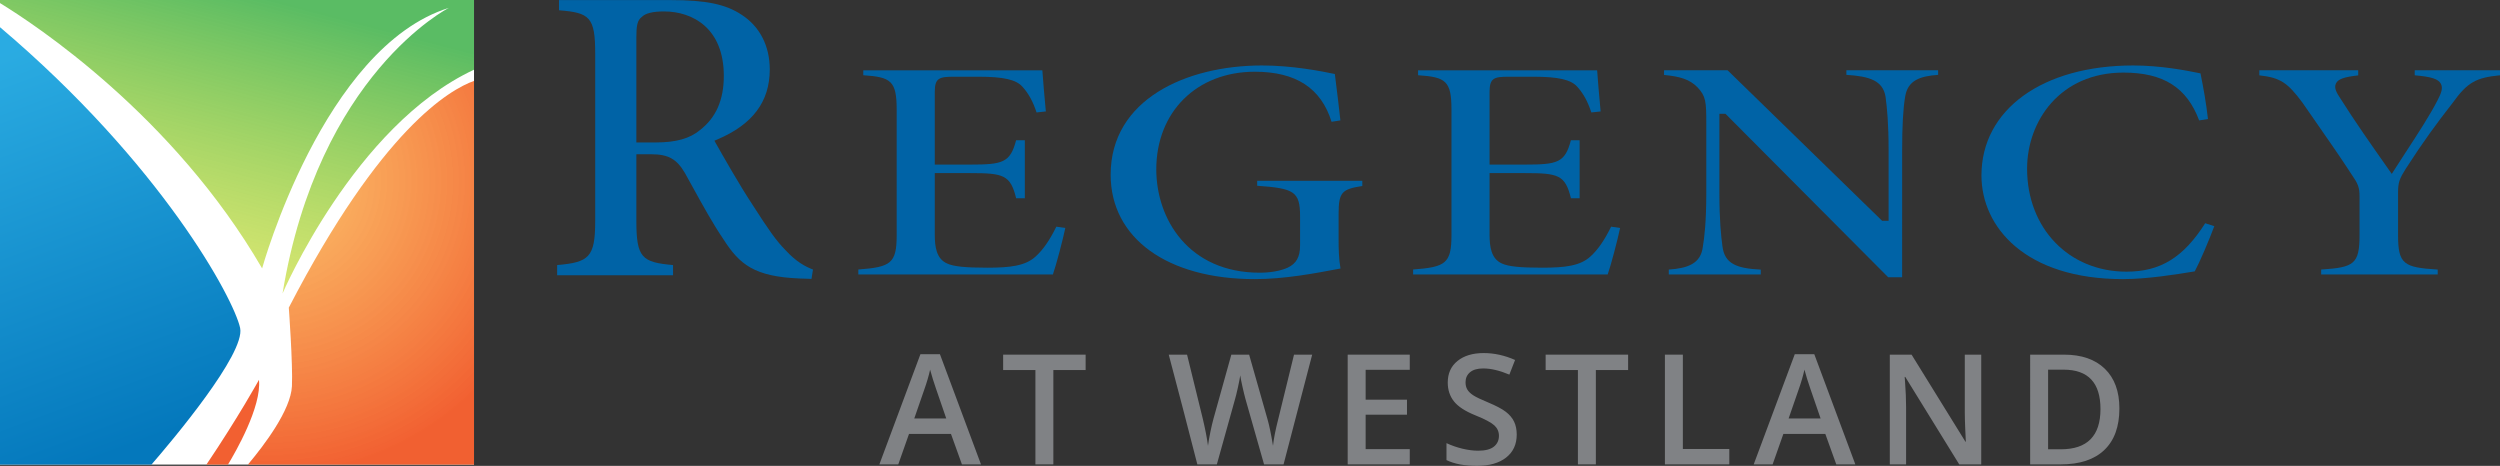 <?xml version="1.0" encoding="utf-8"?>
<!-- Generator: Adobe Illustrator 25.2.3, SVG Export Plug-In . SVG Version: 6.00 Build 0)  -->
<svg version="1.1" id="OUTLINED-CMYK" xmlns="http://www.w3.org/2000/svg" xmlns:xlink="http://www.w3.org/1999/xlink" x="0px"
	 y="0px" viewBox="0 0 292.769 54.557" style="enable-background:new 0 0 292.769 54.557;" xml:space="preserve">
<rect x="0" y="0" width="292.769" height="54.557" fill="#333333" stroke="none"/>
<style type="text/css">
	.st0{fill:#FFFFFF;}
	.st1{fill:#0063A6;}
	.st2{opacity:0.96;fill:#F15A29;}
	.st3{fill:url(#SVGID_1_);}
	.st4{fill:url(#SVGID_2_);}
	.st5{opacity:0.96;fill:url(#SVGID_3_);}
	.st6{fill:#808285;}
</style>
<rect class="st0" width="55.51" height="54.407"/>
<g>
	<g>
		<path class="st1" d="M92.012,29.317c-1.11-1.109-2.045-2.467-3.85-5.283
			c-1.599-2.412-3.636-6.024-4.306-7.211l-0.195-0.346l0.365-0.155
			c4.118-1.753,6.119-4.43,6.119-8.184c0-2.762-1.172-5.04-3.3-6.413
			c-1.866-1.234-4.182-1.715-8.264-1.715H65.462v1.193
			c3.591,0.282,4.241,0.784,4.241,5.056V25.882c0,4.285-0.741,4.828-4.456,5.159
			v1.197h13.571v-1.197c-3.636-0.327-4.295-0.84-4.295-5.158v-7.818h1.751
			c1.982,0,2.974,0.553,3.931,2.189c0.286,0.512,0.574,1.036,0.867,1.568
			c1.196,2.171,2.434,4.417,3.63,6.168c1.924,3.023,3.67,4.405,8.956,4.624
			c0.003,0,0.006,0,0.009,0c0.298,0,0.618,0.015,0.922,0.029
			c0.153,0.008,0.301,0.015,0.443,0.019l0.174-1.098
			C94.303,31.221,93.236,30.651,92.012,29.317z M81.967,15.237
			c-1.171,0.983-2.814,1.445-5.156,1.445h-2.288V4.325
			c0-1.245,0.099-1.956,0.633-2.338c0.431-0.436,1.281-0.648,2.595-0.648
			c3.39,0,7.013,1.983,7.013,7.55C84.763,11.709,83.849,13.786,81.967,15.237z"/>
		<path class="st1" d="M110.934,30.867c-1.287-0.558-1.465-1.974-1.465-3.422v-7.174h4.116
			c3.937,0,4.742,0.207,5.414,2.947h1.018v-6.788h-1.023
			c-0.694,2.628-1.555,2.846-5.409,2.846h-4.116v-8.527
			c0-1.628,0.549-1.764,2.249-1.764h2.902c2.899,0,4.382,0.341,5.119,1.175
			c0.708,0.777,1.237,1.74,1.649,3.008l1.088-0.117
			c-0.184-1.859-0.345-3.955-0.408-4.818h-20.971v0.576
			c3.258,0.218,3.912,0.669,3.912,4.041V27.526c0,3.333-0.692,3.749-4.492,4.035
			v0.58h22.786c0.416-1.21,1.134-3.943,1.454-5.444l-1.051-0.152
			c-0.777,1.588-1.576,2.737-2.438,3.504c-1.186,1.087-2.975,1.301-5.663,1.301
			C113.048,31.35,111.695,31.21,110.934,30.867z"/>
		<path class="st1" d="M152.249,25.345v3.392c0,1.355-0.437,2.136-1.461,2.613
			c-0.824,0.373-2.011,0.585-3.261,0.585c-8.325,0-12.117-6.273-12.117-12.101
			c0-6.733,4.744-11.435,11.536-11.435c4.821,0,7.766,1.919,8.99,5.863
			l1.035-0.162c-0.183-1.671-0.356-3.055-0.494-4.161
			c-0.059-0.475-0.112-0.899-0.157-1.273c-1.651-0.343-4.992-0.999-8.541-0.999
			c-8.817,0-17.713,3.956-17.713,12.793c0,7.427,6.626,12.226,16.881,12.226
			c3.482,0,7.013-0.67,9.85-1.208l0.187-0.035
			c-0.194-1.068-0.223-2.25-0.223-3.291v-3.109c0-2.54,0.395-2.894,2.776-3.261
			v-0.609h-12.31v0.579C151.542,22.062,152.249,22.405,152.249,25.345z"/>
		<path class="st1" d="M175.904,30.867c-1.287-0.558-1.465-1.974-1.465-3.422v-7.174h4.116
			c3.938,0,4.742,0.207,5.414,2.947h1.018v-6.788h-1.023
			c-0.694,2.628-1.555,2.846-5.409,2.846h-4.116v-8.527
			c0-1.628,0.549-1.764,2.249-1.764h2.902c2.899,0,4.382,0.341,5.119,1.175
			c0.708,0.777,1.237,1.74,1.649,3.008l1.088-0.117
			c-0.184-1.859-0.345-3.955-0.408-4.818h-20.971v0.576
			c3.258,0.218,3.912,0.669,3.912,4.041V27.526c0,3.333-0.692,3.749-4.492,4.035
			v0.58h22.786c0.416-1.21,1.134-3.943,1.454-5.444l-1.051-0.152
			c-0.777,1.588-1.576,2.737-2.438,3.504c-1.186,1.087-2.975,1.301-5.663,1.301
			C178.018,31.35,176.665,31.21,175.904,30.867z"/>
		<path class="st1" d="M220.811,11.324c0.178,1.331,0.359,3.111,0.359,6.329v8.205h-0.759
			l-0.126-0.122L202.316,8.232h-7.443V8.778c1.794,0.169,2.975,0.481,3.916,1.447
			c0.994,1.053,1.031,1.693,1.031,4.238V22.601c0,3.471-0.234,5.274-0.41,6.329
			c-0.242,1.936-1.754,2.489-3.981,2.638v0.574h10.77v-0.568
			c-2.778-0.14-4.24-0.654-4.489-2.744c-0.165-1.231-0.356-3.059-0.356-6.228
			v-9.276h0.712l19.054,19.141h1.635V17.653c0-2.925,0.114-4.95,0.36-6.372
			c0.308-1.847,1.698-2.367,3.855-2.515V8.232h-10.745v0.533
			C218.954,8.937,220.497,9.438,220.811,11.324z"/>
		<path class="st1" d="M237.388,19.753c0-5.592,3.876-11.253,11.284-11.253
			c4.668,0,7.418,1.732,8.866,5.602l1.031-0.163
			c-0.224-1.944-0.488-3.437-0.875-5.347l-0.11-0.022
			c-1.454-0.294-4.478-0.903-7.776-0.903c-10.625,0-17.764,5.174-17.764,12.874
			c0,6.046,5.126,12.145,16.578,12.145c2.865,0,6.345-0.572,8.018-0.846l0.384-0.062
			c0.652-1.233,1.618-3.519,2.29-5.292l-1.067-0.344
			c-2.563,4.024-5.254,5.672-9.222,5.672
			C242.282,31.814,237.388,26.742,237.388,19.753z"/>
		<path class="st1" d="M285.836,9.796c0.299,0.538,0.019,1.169-0.377,1.939
			c-0.872,1.72-2.373,4.019-3.697,6.047c-0.486,0.744-0.941,1.441-1.319,2.039
			l-0.346,0.548l-0.447-0.637c-1.913-2.718-3.891-5.529-5.591-8.229
			c-0.374-0.574-0.767-1.172-0.505-1.721c0.244-0.513,0.894-0.758,2.609-0.956
			V8.232h-11.578v0.591c2.442,0.27,3.307,0.848,5.038,3.183l0.96,1.38
			c2.079,2.987,3.58,5.145,4.885,7.161c0.647,0.933,0.851,1.393,0.851,2.436
			V27.526c0,3.402-0.633,3.791-4.492,4.039v0.576h13.647v-0.574
			c-3.989-0.243-4.643-0.63-4.643-4.041v-4.966c0-1.197,0.175-1.637,0.873-2.752
			c2.158-3.338,3.501-5.164,5.527-7.769c1.694-2.349,2.682-2.954,5.537-3.222
			v-0.585H282.781v0.585C284.771,8.996,285.53,9.247,285.836,9.796z"/>
	</g>
	<path class="st2" d="M30.328,44.481c0,0-2.388,4.337-6.156,9.926h2.523
		C27.56,52.983,30.645,47.647,30.328,44.481z"/>
	<linearGradient id="SVGID_1_" gradientUnits="userSpaceOnUse" x1="29.425" y1="-2.323" x2="19.04" y2="37.49">
		<stop  offset="0.038" style="stop-color:#57BB61;stop-opacity:0.985"/>
		<stop  offset="1" style="stop-color:#DBE120;stop-opacity:0.6"/>
	</linearGradient>
	<path class="st3" d="M0,0.361C4.008,2.808,20.282,13.488,30.696,31.431
		c0,0,7.168-25.917,21.873-30.512c0,0-15.256,7.72-19.483,33.453
		c0,0,8.42-19.688,22.424-26.208V0H0"/>
	<linearGradient id="SVGID_2_" gradientUnits="userSpaceOnUse" x1="16.114" y1="51.858" x2="-9.275" y2="-16.615">
		<stop  offset="0" style="stop-color:#0076BB;stop-opacity:0.985"/>
		<stop  offset="0.658" style="stop-color:#27AAE1;stop-opacity:0.985"/>
	</linearGradient>
	<path class="st4" d="M0,54.407h17.736c2.439-2.818,11.017-12.992,10.386-15.991
		C27.41,35.031,18.928,19.216,0,3.185"/>
	<radialGradient id="SVGID_3_" cx="31.498" cy="21.169" r="34.423" gradientUnits="userSpaceOnUse">
		<stop  offset="0" style="stop-color:#FBB040;stop-opacity:0.8"/>
		<stop  offset="1" style="stop-color:#F15A29"/>
	</radialGradient>
	<path class="st5" d="M55.51,9.474c-2.817,1.006-10.849,5.606-21.689,26.553
		c0,0,0.485,6.613,0.368,9.19c-0.127,2.8-3.25,6.92-5.159,9.19H55.51V9.474z
		"/>
	<g>
		<path class="st6" d="M112.649,54.382l-1.283-3.568h-4.913l-1.257,3.568h-2.215
			l4.808-12.902h2.285l4.808,12.902H112.649z M110.812,49.003l-1.204-3.498
			c-0.088-0.234-0.21-0.604-0.364-1.107c-0.156-0.504-0.263-0.873-0.321-1.107
			c-0.158,0.721-0.39,1.509-0.694,2.364l-1.16,3.349H110.812z"/>
		<path class="st6" d="M123.356,54.382h-2.101V43.334h-3.779v-1.802h9.659v1.802h-3.779
			V54.382z"/>
		<path class="st6" d="M150.316,54.382h-2.285l-2.18-7.664
			c-0.094-0.334-0.211-0.815-0.352-1.445s-0.225-1.068-0.254-1.314
			c-0.059,0.375-0.154,0.861-0.286,1.459s-0.241,1.043-0.329,1.336l-2.127,7.629
			h-2.285l-1.662-6.434l-1.688-6.416h2.145l1.838,7.488
			c0.287,1.201,0.492,2.262,0.615,3.182c0.064-0.498,0.16-1.055,0.289-1.67
			s0.246-1.113,0.352-1.494l2.092-7.506h2.084l2.145,7.541
			c0.205,0.697,0.422,1.74,0.65,3.129c0.088-0.838,0.299-1.904,0.633-3.199
			l1.828-7.471h2.127L150.316,54.382z"/>
		<path class="st6" d="M165.094,54.382h-7.27V41.532h7.27v1.775h-5.168v3.498h4.842
			v1.758h-4.842v4.034h5.168V54.382z"/>
		<path class="st6" d="M177.62,50.892c0,1.143-0.413,2.039-1.239,2.689
			s-1.966,0.976-3.419,0.976s-2.643-0.226-3.568-0.677v-1.986
			c0.586,0.275,1.208,0.492,1.868,0.65c0.658,0.158,1.272,0.237,1.841,0.237
			c0.832,0,1.446-0.158,1.841-0.475c0.396-0.316,0.594-0.741,0.594-1.274
			c0-0.48-0.182-0.888-0.545-1.222s-1.113-0.729-2.25-1.187
			c-1.172-0.475-1.998-1.017-2.479-1.626s-0.721-1.342-0.721-2.197
			c0-1.072,0.381-1.916,1.143-2.531s1.784-0.923,3.067-0.923
			c1.23,0,2.455,0.27,3.674,0.809l-0.668,1.714
			c-1.143-0.48-2.162-0.721-3.059-0.721c-0.68,0-1.195,0.148-1.547,0.444
			s-0.527,0.687-0.527,1.173c0,0.334,0.07,0.62,0.211,0.857
			s0.372,0.461,0.694,0.672s0.902,0.489,1.74,0.835
			c0.943,0.393,1.635,0.759,2.074,1.099s0.762,0.724,0.967,1.151
			S177.62,50.312,177.62,50.892z"/>
		<path class="st6" d="M186.886,54.382h-2.101V43.334h-3.779v-1.802h9.659v1.802h-3.779
			V54.382z"/>
		<path class="st6" d="M194.974,54.382V41.532h2.101v11.048h5.44v1.802H194.974z"/>
		<path class="st6" d="M215.041,54.382l-1.283-3.568h-4.912l-1.258,3.568h-2.215
			l4.809-12.902h2.285l4.807,12.902H215.041z M213.205,49.003l-1.205-3.498
			c-0.088-0.234-0.209-0.604-0.364-1.107s-0.263-0.873-0.321-1.107
			c-0.158,0.721-0.389,1.509-0.693,2.364l-1.16,3.349H213.205z"/>
		<path class="st6" d="M232.016,54.382h-2.576l-6.318-10.239h-0.07l0.043,0.571
			c0.082,1.09,0.123,2.086,0.123,2.988v6.68h-1.906V41.532h2.549l6.301,10.187
			h0.053c-0.012-0.135-0.035-0.625-0.07-1.472s-0.053-1.508-0.053-1.982v-6.732
			h1.926V54.382z"/>
		<path class="st6" d="M248.197,47.834c0,2.121-0.588,3.743-1.766,4.865
			s-2.875,1.683-5.09,1.683h-3.594V41.532h3.973c2.045,0,3.635,0.551,4.771,1.652
			S248.197,45.836,248.197,47.834z M245.982,47.904c0-3.076-1.438-4.614-4.314-4.614
			h-1.82v9.325h1.494C244.436,52.615,245.982,51.045,245.982,47.904z"/>
	</g>
</g>
</svg>
